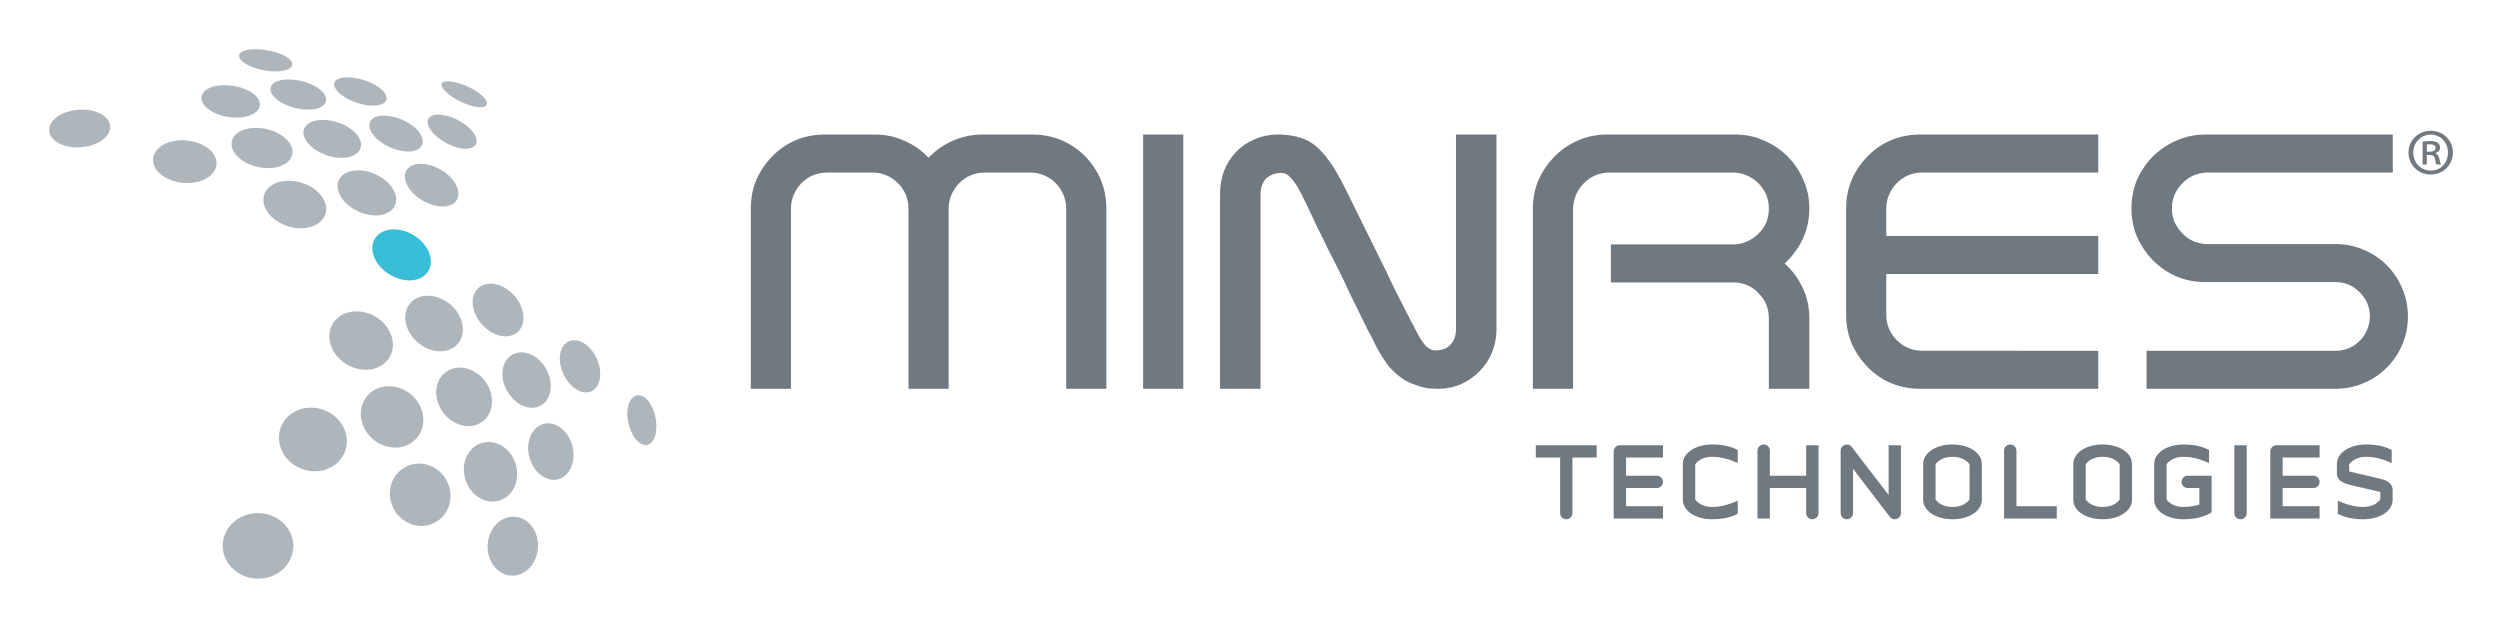 <svg xmlns="http://www.w3.org/2000/svg" role="img" viewBox="-8.58 -8.58 445.90 111.65"><title>MINRES Technologies GmbH (member) logo</title><defs><clipPath id="a"><path d="M0 792h612V0H0v792z"/></clipPath></defs><g clip-path="url(#a)" transform="matrix(1.25 0 0 -1.25 -159.627 569)"><path fill="#aeb6bc" fill-opacity="1" fill-rule="nonzero" stroke="none" d="M145.645 441.94c-2.297-.438-3.543-2.073-2.708-3.725.833-1.65 3.504-2.643 5.889-2.144 2.386.496 3.511 2.247 2.59 3.837-.921 1.592-3.471 2.469-5.771 2.032m18.222-38.224c-2.52-.695-3.862-3.233-2.939-5.662.921-2.428 3.749-3.782 6.254-3.03 2.507.752 3.755 3.28 2.849 5.651-.909 2.373-3.643 3.736-6.164 3.041m-7.791-15.092c-2.653-.799-4.097-3.465-3.198-5.932.9-2.467 3.776-3.777 6.402-2.953 2.625.826 4.025 3.453 3.156 5.892-.87 2.44-3.705 3.791-6.36 2.993m-25.098 57.624c-2.247-.506-3.595-2.009-2.96-3.428.631-1.417 3.1-2.169 5.458-1.603 2.358.564 3.623 2.184 2.878 3.543-.745 1.362-3.126 1.993-5.376 1.488m29.536 5.633c1.911.108 2.575.953 1.58 1.794-.997.843-3.211 1.41-5.037 1.363-1.822-.051-2.638-.751-1.725-1.654.908-.902 3.273-1.615 5.182-1.503m-5.068-6.54c2.159.297 3.055 1.589 2.096 2.807-.96 1.219-3.347 1.952-5.418 1.718-2.068-.237-3.109-1.402-2.236-2.684.87-1.279 3.402-2.14 5.558-1.841m46.91-31.865c-1.455-.303-2.077-2.246-1.317-4.325.756-2.078 2.553-3.416 3.936-3.012 1.383.401 1.892 2.309 1.205 4.288-.688 1.98-2.37 3.353-3.824 3.049m-23.902-15.098c2.284.685 3.364 3.086 2.488 5.379-.878 2.29-3.406 3.664-5.719 3.053-2.311-.61-3.51-3.03-2.603-5.397.905-2.367 3.552-3.719 5.834-3.035m-16.828 52.338c-1.915-.116-2.762-1.125-1.792-2.338.967-1.211 3.445-2.116 5.432-1.939 1.987.174 2.681 1.319 1.644 2.469-1.039 1.154-3.363 1.924-5.284 1.808m52.691-47.965c-.45 1.883-1.642 3.189-2.719 2.873-1.076-.312-1.567-2.209-1.035-4.19.53-1.982 1.817-3.21 2.812-2.795.996.414 1.391 2.231.942 4.112m-16.008-1.2c-1.692-.512-2.562-2.753-1.863-4.956.696-2.206 2.642-3.456 4.264-2.848 1.623.611 2.367 2.773 1.74 4.881-.629 2.107-2.448 3.437-4.141 2.923m-18.898-5.821c-2.277-.694-3.514-3.216-2.69-5.597.821-2.379 3.352-3.656 5.579-2.892 2.229.763 3.354 3.22 2.583 5.529-.772 2.31-3.191 3.652-5.472 2.96m12.82-5.048c1.94.695 2.877 3.014 2.174 5.23-.706 2.214-2.838 3.55-4.837 2.942-1.998-.609-3.061-3.001-2.294-5.303.764-2.3 3.02-3.564 4.957-2.869m.76-2.537c-1.93-.703-3.039-3.148-2.4-5.389.637-2.244 2.721-3.369 4.578-2.587 1.859.785 2.845 3.117 2.284 5.281-.567 2.162-2.53 3.398-4.462 2.695m-4.322 13.255c2.005.601 2.893 2.849 2.064 5.043-.829 2.197-3.101 3.576-5.152 3.062-2.046-.509-3.065-2.785-2.191-5.07.873-2.284 3.275-3.635 5.279-3.035m-4.284 31.219c1.831.21 2.39 1.756 1.338 3.396-1.055 1.641-3.323 2.804-5.151 2.663-1.823-.141-2.526-1.591-1.476-3.301 1.049-1.709 3.462-2.971 5.289-2.758m.159-20.585c2.054.502 2.893 2.617 1.963 4.721-.936 2.102-3.31 3.458-5.385 3.04-2.072-.417-3.05-2.514-2.093-4.702.954-2.188 3.465-3.561 5.515-3.059m4.604 34.735c1.394-.097 1.554.713.423 1.709-1.134.997-3.128 1.827-4.515 1.961-1.386.136-1.656-.51-.53-1.547 1.125-1.034 3.23-2.031 4.622-2.123m5.453-35.048c-1.757-.407-2.579-2.525-1.753-4.71.822-2.187 2.936-3.53 4.635-3.028 1.7.503 2.392 2.584 1.627 4.676-.766 2.09-2.753 3.468-4.509 3.062m-5.929 5.486c.929-2.094 3.182-3.472 4.944-3.073 1.764.396 2.405 2.345 1.519 4.349-.89 2.003-3.011 3.37-4.816 3.062-1.8-.308-2.577-2.242-1.647-4.338m-14.443 29.783c1.796.067 2.289 1.077 1.197 2.168-1.095 1.093-3.326 1.89-5.071 1.88-1.743-.014-2.386-.878-1.339-2.026 1.042-1.145 3.422-2.091 5.213-2.022m-.075-37.548c2.316.602 3.351 2.877 2.395 5.073-.956 2.195-3.55 3.534-5.867 3.006-2.316-.527-3.479-2.78-2.519-5.049.959-2.27 3.679-3.633 5.991-3.03m-3.991 30.136c2.045.247 2.769 1.679 1.713 3.126-1.06 1.449-3.461 2.411-5.457 2.232-1.992-.185-2.869-1.496-1.859-3.008 1.006-1.511 3.561-2.596 5.603-2.35m6.733-4.461c-1.049 1.717-3.489 2.855-5.539 2.601-2.047-.255-2.955-1.858-1.931-3.647 1.02-1.787 3.611-3.021 5.683-2.695 2.077.324 2.834 2.022 1.787 3.741m10.476 5.715c1.598.036 1.941 1.199.85 2.517-1.097 1.323-3.217 2.339-4.811 2.357-1.591.017-2.067-1.016-.976-2.391 1.089-1.375 3.341-2.522 4.937-2.483m-13.33 2.048c1.061-1.44 3.478-2.561 5.303-2.424 1.824.133 2.347 1.421 1.262 2.8-1.091 1.382-3.362 2.378-5.16 2.305-1.797-.074-2.467-1.237-1.405-2.681m-14.025-4.734c2.237.369 3.164 1.956 2.165 3.473-1.003 1.519-3.502 2.444-5.668 2.14-2.166-.305-3.237-1.775-2.306-3.359.93-1.582 3.574-2.623 5.809-2.254m4.733-8.563c2.292.441 3.252 2.302 2.237 4.097-1.019 1.795-3.595 2.896-5.84 2.521-2.241-.376-3.342-2.14-2.372-4.002.968-1.863 3.685-3.059 5.975-2.616"/><path fill="#39bed8" fill-opacity="1" fill-rule="evenodd" stroke="none" d="M174.366 425.067c-1.005 2.018-.066 3.887 2.005 4.218 2.077.33 4.505-.942 5.514-2.881 1.005-1.94.209-3.871-1.866-4.277-2.075-.41-4.649.923-5.653 2.94"/><path fill="#707980" fill-opacity="1" fill-rule="nonzero" stroke="none" d="M467.523 440.42h-.41v1.014c.097.02.234.039.469.039.586 0 .779-.215.779-.527 0-.39-.389-.526-.838-.526m.838-.234v.039c.351.117.644.37.644.78 0 .292-.136.546-.332.683-.214.155-.486.253-1.033.253-.449 0-.799-.039-1.131-.098v-3.256h.604v1.365h.39c.469 0 .684-.156.762-.507.078-.448.154-.741.252-.858h.625c-.078.117-.137.312-.234.819-.098.41-.254.663-.547.78m-.662-2.457c-1.444 0-2.516 1.131-2.516 2.574 0 1.404 1.072 2.555 2.477 2.555h.019c1.424 0 2.457-1.151 2.457-2.575 0-1.423-1.033-2.573-2.437-2.554m0 5.674h-.02c-1.775 0-3.177-1.364-3.177-3.1 0-1.775 1.402-3.14 3.177-3.14 1.776 0 3.16 1.365 3.16 3.14 0 1.736-1.384 3.1-3.14 3.1m-7.393-49.609l-4.265 1v1.026c.322.418 1.025 1.066 2.429 1.066 1.5 0 2.688-.486 3.633-.89v1.863c-.932.5-2.094.783-3.633.783-2.418 0-4.185-1.215-4.185-2.767v-1.352c0-1.174 1.228-1.485 1.929-1.661l4.268-1v-1.066c-.324-.418-1.025-1.066-2.43-1.066-1.5 0-2.687.486-3.633.89v-1.863c.932-.5 2.094-.783 3.633-.783 2.416 0 4.186 1.215 4.186 2.767v1.407c0 1.16-1.242 1.484-1.932 1.646m-15.525 3.862v-9.575h7.035v1.756h-5.268v2.594h4.389c.486 0 .879.39.879.877 0 .486-.393.879-.879.879h-4.389v2.592h5.268v1.756h-6.145c-.486 0-.89-.393-.89-.879m-5.131-8.805c0-.485.393-.877.877-.877.486 0 .892.392.892.877v9.684h-1.769v-9.684zm-7.531 4.457c0-.487.39-.877.877-.877h1.662v-2.35c-.528-.176-1.311-.351-2.256-.351-1.404 0-2.108.648-2.418 1.066v5.024c.31.418 1.014 1.066 2.418 1.066 1.498 0 2.687-.486 3.633-.89l.013 1.863c-.945.5-2.093.783-3.646.783-2.404 0-4.186-1.215-4.186-2.767v-5.134c0-1.552 1.782-2.767 4.186-2.767 1.525 0 3.092.338 4.01 1v5.213h-3.416c-.487 0-.877-.393-.877-.879m-8.828-2.512c-.311-.418-1.014-1.066-2.432-1.066-1.404 0-2.106.648-2.416 1.066v5.024c.31.418 1.012 1.066 2.416 1.066 1.418 0 2.121-.648 2.432-1.066v-5.024zm-2.432 7.846c-2.402 0-4.186-1.215-4.186-2.767v-5.134c0-1.552 1.784-2.767 4.186-2.767 2.418 0 4.187 1.215 4.187 2.767v5.134c0 1.552-1.769 2.767-4.187 2.767m-12.299-.877c0 .486-.391.877-.877.877s-.89-.391-.89-.877v-9.684h7.521v1.756h-5.754v7.928zm-6.693-6.969c-.311-.418-1.014-1.066-2.432-1.066-1.404 0-2.105.648-2.416 1.066v5.024c.311.418 1.012 1.066 2.416 1.066 1.418 0 2.121-.648 2.432-1.066v-5.024zm-2.432 7.846c-2.402 0-4.185-1.215-4.185-2.767v-5.134c0-1.552 1.783-2.767 4.185-2.767 2.418 0 4.188 1.215 4.188 2.767v5.134c0 1.552-1.77 2.767-4.188 2.767m-9.111-7.211l-5.266 6.86c-.527.689-1.58.284-1.58-.526v-8.914c0-.485.391-.877.877-.877s.891.392.891.877v6.32l5.254-6.859c.175-.231.445-.338.701-.338.486 0 .879.392.879.877v9.684h-1.756v-7.104zm-11.772 2.756h-5.172v3.578c0 .486-.392.877-.878.877-.487 0-.891-.391-.891-.877v-9.684h1.769v4.35h5.172v-3.58c0-.485.391-.877.877-.877.487 0 .891.392.891.877v9.684h-1.768v-4.348zm-17.592 1.688v-5.134c0-1.552 1.782-2.767 4.186-2.767 1.553 0 2.701.283 3.647.783v1.863c-.946-.404-2.149-.89-3.647-.89-1.404 0-2.107.648-2.418 1.066v5.024c.311.418 1.014 1.066 2.418 1.066 1.498 0 2.701-.486 3.647-.89v1.863c-.946.5-2.094.783-3.647.783-2.404 0-4.186-1.215-4.186-2.767m-9.869 1.781v-9.575h7.036v1.756h-5.266v2.594h4.389c.486 0 .877.39.877.877 0 .486-.391.879-.877.879h-4.389v2.592h5.266v1.756h-6.145c-.486 0-.891-.393-.891-.879m-11.111-.877h3.471v-7.928c0-.485.392-.877.877-.877.5 0 .879.392.879.877v7.928h3.457v1.756h-8.684v-1.756zm121.424 27.448c-.938.938-2.043 1.675-3.317 2.211-1.24.536-2.578.804-4.019.804h-18.492c-1.407.1-2.547.636-3.418 1.608-.436.469-.787.988-1.055 1.558-.234.602-.351 1.239-.351 1.909 0 .703.117 1.34.351 1.909.268.604.619 1.14 1.055 1.608.906.972 2.045 1.509 3.418 1.609h26.687v5.426h-26.738c-1.473 0-2.848-.284-4.121-.854-1.238-.536-2.344-1.273-3.317-2.21-.97-.972-1.74-2.094-2.31-3.367-.537-1.273-.805-2.647-.805-4.121 0-1.44.268-2.797.805-4.07.57-1.273 1.34-2.395 2.31-3.367.973-.971 2.079-1.725 3.317-2.261 1.273-.536 2.648-.804 4.121-.804h18.543c1.373 0 2.529-.486 3.467-1.458.97-.937 1.457-2.093 1.457-3.467 0-.67-.133-1.306-.403-1.909-.234-.569-.586-1.089-1.054-1.558-.436-.435-.955-.787-1.559-1.055-.601-.235-1.238-.353-1.908-.353h-26.94v-5.426h26.94c1.441 0 2.779.268 4.019.804 1.274.536 2.379 1.273 3.317 2.212.937.938 1.676 2.025 2.211 3.266.537 1.273.804 2.612.804 4.019 0 1.441-.267 2.781-.804 4.02-.535 1.274-1.274 2.379-2.211 3.317m-41.17-12.212H395.16c-1.44 0-2.664.504-3.668 1.508-.469.47-.838 1.006-1.106 1.609-.267.637-.402 1.323-.402 2.06v5.778h30.25v5.428h-30.25v3.869c0 .737.135 1.406.402 2.01.268.637.637 1.189 1.106 1.658 1.004 1.005 2.228 1.508 3.668 1.508h25.074v5.426h-25.426c-1.473 0-2.848-.267-4.121-.803-1.271-.536-2.379-1.29-3.316-2.261-.971-.972-1.741-2.094-2.311-3.367-.537-1.273-.805-2.647-.805-4.121v-15.175c0-1.474.268-2.847.805-4.121.57-1.273 1.34-2.395 2.311-3.367.937-.971 2.045-1.725 3.316-2.261 1.273-.536 2.648-.804 4.121-.804h25.426v5.426zm-50.168 15.579c-.604-.268-1.258-.403-1.961-.403h-17.412v-5.427h17.715c1.373-.066 2.511-.602 3.418-1.608.937-.937 1.406-2.11 1.406-3.517v-10.05h5.777v10.1c0 1.542-.318 2.982-.953 4.322-.637 1.34-1.492 2.495-2.562 3.467 1.07.971 1.925 2.128 2.562 3.467.635 1.34.953 2.797.953 4.372 0 1.474-.283 2.831-.853 4.07-.535 1.274-1.289 2.396-2.262 3.367-.971.971-2.094 1.725-3.365 2.261-1.24.57-2.598.854-4.07.854h-18.342c-1.475 0-2.848-.284-4.121-.854-1.274-.536-2.379-1.29-3.317-2.261-.97-.971-1.742-2.093-2.31-3.367-.537-1.239-.805-2.596-.805-4.07v-25.728h5.729v25.728c.066 1.441.585 2.646 1.556 3.618.471.469 1.006.838 1.61 1.106.636.268 1.306.402 2.009.402h17.637c.703 0 1.357-.134 1.961-.402.637-.268 1.189-.637 1.658-1.106 1.004-1.005 1.508-2.211 1.508-3.618 0-1.474-.504-2.68-1.508-3.618-.469-.469-1.021-.838-1.658-1.105m-41.477-12.512c0-.871-.252-1.592-.754-2.162-.201-.234-.486-.435-.853-.602-.402-.168-.82-.252-1.258-.252-.301 0-.586.067-.853.201-.235.135-.452.302-.653.502-.168.202-.318.402-.453.604-.135.235-.252.419-.351.552l-.553 1.005c-.168.368-.385.788-.652 1.257-.069.066-.135.184-.202.352-.068.201-.185.435-.351.703-.471.905-1.106 2.161-1.91 3.769-.772 1.641-1.592 3.333-2.463 5.075-.871 1.775-1.707 3.467-2.512 5.076-.805 1.608-1.424 2.863-1.859 3.768-.369.737-.721 1.407-1.055 2.01-.336.604-.672 1.156-1.006 1.658-.537.805-1.055 1.457-1.557 1.96-.804.871-1.726 1.474-2.765 1.809-.971.335-2.077.502-3.316.502-1.239 0-2.378-.234-3.417-.703-1.005-.435-1.876-1.038-2.612-1.809-1.508-1.607-2.262-3.601-2.262-5.979v-27.789h5.778v27.789c0 .871.252 1.591.754 2.16.235.235.535.436.904.603.403.168.805.252 1.207.252.569 0 1.038-.219 1.407-.654.368-.402.636-.736.803-1.005.168-.268.335-.569.503-.904.202-.335.385-.687.553-1.056.202-.402.469-.955.803-1.658.336-.703.721-1.524 1.157-2.462.468-.904.955-1.893 1.457-2.965.537-1.039 1.072-2.094 1.609-3.165.535-1.073 1.039-2.127 1.506-3.167.504-1.038.972-1.993 1.408-2.863.436-.871.805-1.625 1.106-2.262.333-.637.585-1.105.753-1.406.133-.269.284-.587.452-.955.168-.335.369-.704.603-1.106.334-.57.721-1.156 1.156-1.76.469-.601 1.055-1.171 1.758-1.707.637-.503 1.424-.905 2.363-1.207.469-.168.954-.3 1.457-.401.502-.067 1.04-.101 1.608-.101 1.172 0 2.262.217 3.266.653 1.039.47 1.925 1.089 2.664 1.859.769.772 1.355 1.658 1.757 2.664.436 1.038.655 2.144.655 3.317v27.787h-5.78v-27.787zm-44.641-8.493h5.729v36.28h-5.729v-36.28zm-8.311 33.216c-.972.971-2.093 1.725-3.367 2.261-1.273.536-2.646.803-4.121.803h-7.125c-1.507 0-2.931-.301-4.271-.904-1.307-.569-2.445-1.373-3.417-2.412-.971 1.039-2.111 1.843-3.417 2.412-1.307.603-2.714.904-4.221.904h-7.176c-1.474 0-2.848-.267-4.12-.803-1.273-.536-2.379-1.29-3.317-2.261-.971-.972-1.742-2.094-2.312-3.367-.535-1.273-.803-2.647-.803-4.121v-25.728h5.728v25.678c0 .737.134 1.406.402 2.01.268.637.636 1.189 1.106 1.658 1.004 1.005 2.227 1.508 3.668 1.508h6.422c1.441 0 2.663-.503 3.668-1.508 1.005-1.005 1.508-2.228 1.508-3.668v-25.678h5.728v25.678c0 .737.134 1.406.403 2.01.267.637.636 1.189 1.105 1.658 1.004 1.005 2.228 1.508 3.669 1.508h6.421c1.44 0 2.663-.503 3.668-1.508.469-.469.838-1.021 1.106-1.658.267-.604.402-1.273.402-2.01v-25.678h5.728v25.728c0 1.474-.268 2.848-.804 4.121-.536 1.273-1.29 2.395-2.261 3.367"/></g></svg>